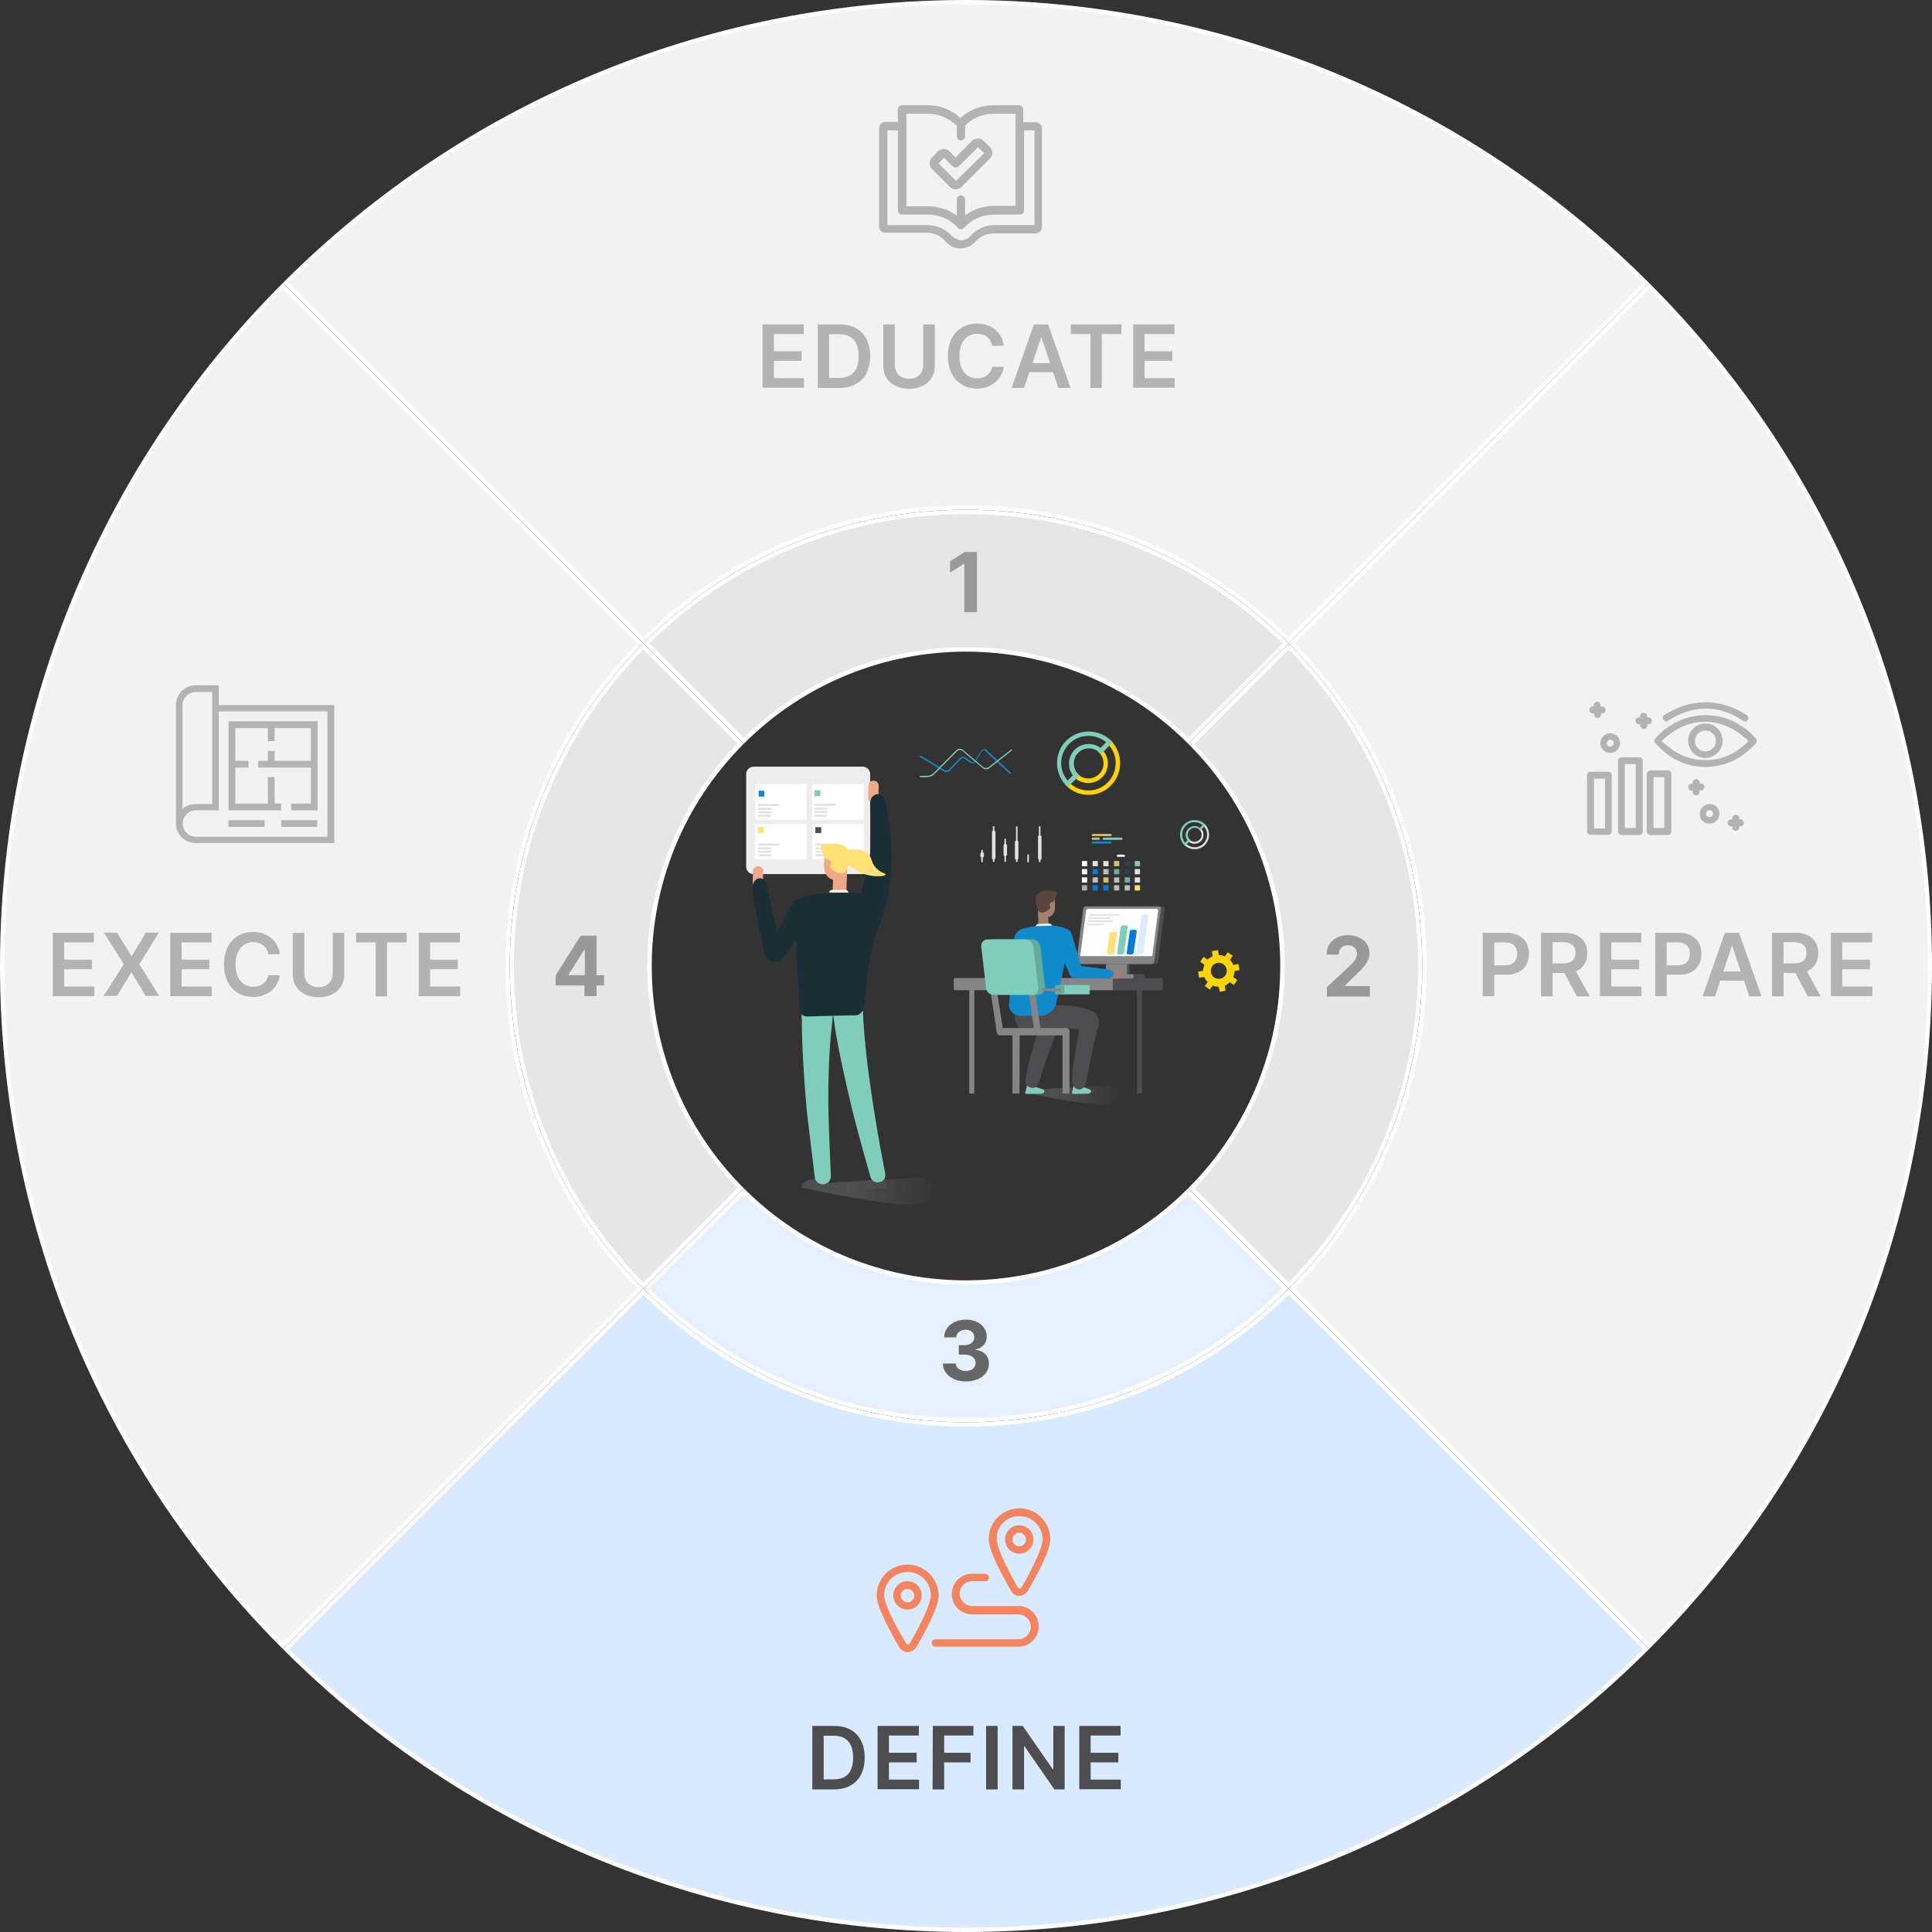 <?xml version="1.0" encoding="UTF-8"?>
<svg xmlns="http://www.w3.org/2000/svg" width="508" height="508" viewBox="0 0 508 508" fill="none">
  <rect x="0" y="0" width="508" height="508" fill="#333333" stroke="none"/>
  <path d="M338.84 168.358C316.109 145.856 286.031 133.458 254.001 133.458C221.971 133.458 191.893 145.856 169.162 168.358L75.196 74.392C99.305 50.398 127.374 31.8 158.6 19.115C189.023 6.831 221.11 0.574 254.001 0.574C286.892 0.574 318.979 6.831 349.344 19.115C380.628 31.8 408.697 50.398 432.748 74.392L338.84 168.358Z" fill="#F2F2F2"></path>
  <path d="M254.001 1.148C286.834 1.148 318.864 7.405 349.172 19.689C380.168 32.259 408.065 50.685 432.002 74.449L338.84 167.554C316.051 145.167 285.973 132.884 254.001 132.884C222.028 132.884 191.95 145.167 169.162 167.554L76 74.392C99.936 50.628 127.833 32.259 158.83 19.631C189.137 7.405 221.167 1.148 254.001 1.148ZM254.001 0C189.023 0 123.987 24.797 74.393 74.392L169.162 169.161C192.582 145.741 223.291 134.032 254.001 134.032C284.71 134.032 315.42 145.741 338.84 169.161L433.609 74.392C384.014 24.797 318.979 0 254.001 0Z" fill="white"></path>
  <path d="M74.392 432.805C50.398 408.696 31.8 380.627 19.115 349.401C6.831 318.978 0.574 286.891 0.574 254C0.574 221.109 6.831 189.022 19.115 158.657C31.8 127.373 50.398 99.304 74.392 75.253L168.358 169.219C145.856 191.949 133.458 222.028 133.458 254.057C133.458 286.087 145.856 316.165 168.358 338.896L74.392 432.805Z" fill="#F2F2F2"></path>
  <path d="M74.392 75.999L167.554 169.161C121.403 216.172 121.403 291.827 167.554 338.839L74.392 432.001C50.628 408.064 32.259 380.167 19.631 349.171C7.405 318.863 1.148 286.833 1.148 254C1.148 221.166 7.405 189.136 19.689 158.829C32.259 127.832 50.628 99.993 74.392 75.999ZM74.392 74.392C-24.797 173.581 -24.797 334.419 74.392 433.608L169.161 338.839C122.322 291.999 122.322 216 169.161 169.161L74.392 74.392Z" fill="white"></path>
  <path d="M254.001 507.426C221.11 507.426 189.023 501.169 158.658 488.886C127.374 476.2 99.305 457.602 75.254 433.608L169.22 339.643C191.95 362.144 222.029 374.542 254.058 374.542C286.088 374.542 316.166 362.144 338.897 339.643L432.863 433.608C408.754 457.602 380.685 476.2 349.459 488.886C318.979 501.169 286.892 507.426 254.001 507.426Z" fill="#D8EAFF"></path>
  <path d="M169.162 340.446C191.95 362.833 222.028 375.116 254.001 375.116C285.973 375.116 316.051 362.833 338.84 340.446L432.002 433.608C408.065 457.372 380.168 475.741 349.172 488.369C318.864 500.595 286.834 506.852 254.001 506.852C221.167 506.852 189.137 500.595 158.83 488.311C127.833 475.741 99.936 457.315 76 433.551L169.162 340.446ZM338.84 338.839C315.42 362.259 284.71 373.968 254.001 373.968C223.291 373.968 192.582 362.259 169.162 338.839L74.393 433.608C123.987 483.203 188.965 508 254.001 508C319.036 508 384.014 483.203 433.609 433.608L338.84 338.839Z" fill="white"></path>
  <path d="M339.643 338.839C362.144 316.108 374.542 286.03 374.542 254C374.542 221.97 362.144 191.892 339.643 169.161L433.608 75.195C457.602 99.304 476.2 127.373 488.886 158.599C501.227 188.964 507.426 221.052 507.426 253.942C507.426 286.833 501.169 318.921 488.886 349.286C476.2 380.569 457.602 408.638 433.608 432.69L339.643 338.839Z" fill="#F2F2F2"></path>
  <path d="M433.608 75.999C457.372 99.935 475.741 127.832 488.369 158.829C500.653 189.136 506.909 221.109 506.909 254C506.909 286.833 500.653 318.863 488.369 349.171C475.798 380.167 457.372 408.064 433.608 432.001L340.446 338.839C362.833 316.05 375.116 285.972 375.116 254C375.116 222.027 362.833 191.949 340.446 169.161L433.608 75.999ZM433.608 74.392L338.839 169.161C385.678 216 385.678 291.999 338.839 338.839L433.608 433.608C532.797 334.419 532.797 173.581 433.608 74.392Z" fill="white"></path>
  <path d="M169.161 338.035C146.889 315.534 134.605 285.686 134.605 254C134.605 222.315 146.889 192.466 169.161 169.965L194.704 195.508C179.264 211.236 170.768 231.958 170.768 254C170.768 276.042 179.264 296.764 194.762 312.434L169.161 338.035Z" fill="#E6E6E6"></path>
  <path d="M169.161 170.768L193.901 195.508C162.273 227.997 162.273 279.945 193.901 312.377L169.161 337.232C158.197 326.096 149.702 313.123 143.847 298.715C138.049 284.48 135.122 269.441 135.122 254C135.122 238.559 138.049 223.52 143.847 209.285C149.702 194.877 158.197 181.962 169.161 170.768ZM169.161 169.161C122.321 216 122.321 292 169.161 338.839L195.565 312.434C163.306 280.175 163.306 227.825 195.565 195.566L169.161 169.161Z" fill="white"></path>
  <path d="M254 373.395C222.315 373.395 192.466 361.111 169.965 338.839L195.508 313.296C211.236 328.737 231.958 337.232 254 337.232C276.042 337.232 296.764 328.737 312.434 313.238L337.978 338.782C315.534 361.111 285.686 373.395 254 373.395Z" fill="#E5F0FF"></path>
  <path d="M195.566 314.042C211.294 329.368 232.015 337.806 254 337.806C275.985 337.806 296.706 329.368 312.434 314.042L337.174 338.782C326.038 349.745 313.066 358.241 298.658 364.096C284.423 369.893 269.383 372.821 253.943 372.821C238.502 372.821 223.463 369.893 209.227 364.096C194.819 358.241 181.904 349.745 170.711 338.782L195.566 314.042ZM312.434 312.435C296.305 328.564 275.124 336.658 254 336.658C232.876 336.658 211.695 328.564 195.566 312.435L169.161 338.839C192.581 362.259 223.29 373.969 254 373.969C284.71 373.969 315.419 362.259 338.839 338.839L312.434 312.435Z" fill="white"></path>
  <path d="M312.435 194.763C296.764 179.265 276.042 170.769 254 170.769C231.958 170.769 211.236 179.265 195.566 194.763L170.022 169.219C192.466 146.89 222.315 134.606 254 134.606C285.686 134.606 315.534 146.89 338.036 169.162L312.435 194.763Z" fill="#E6E6E6"></path>
  <path d="M254 135.179C269.441 135.179 284.48 138.107 298.715 143.904C313.123 149.759 326.038 158.255 337.232 169.218L312.492 193.958C296.706 178.632 275.985 170.194 254 170.194C232.015 170.194 211.294 178.632 195.566 193.958L170.768 169.161C181.904 158.197 194.877 149.702 209.285 143.847C223.52 138.107 238.559 135.179 254 135.179ZM254 134.031C223.29 134.031 192.581 145.741 169.161 169.161L195.566 195.565C211.695 179.436 232.876 171.342 254 171.342C275.124 171.342 296.305 179.436 312.434 195.565L338.839 169.161C315.419 145.741 284.71 134.031 254 134.031Z" fill="white"></path>
  <path d="M313.238 312.434C345.153 280.059 345.153 227.882 313.238 195.565L338.782 170.021C361.111 192.465 373.395 222.314 373.395 253.999C373.395 285.685 361.111 315.533 338.839 338.035L313.238 312.434Z" fill="#E6E6E6"></path>
  <path d="M338.839 170.768C349.803 181.904 358.298 194.877 364.153 209.285C369.95 223.52 372.878 238.559 372.878 254C372.878 269.441 369.95 284.48 364.153 298.715C358.298 313.123 349.803 326.038 338.839 337.232L314.099 312.492C345.727 280.003 345.727 228.055 314.099 195.623L338.839 170.768ZM338.839 169.161L312.435 195.566C344.694 227.825 344.694 280.175 312.435 312.434L338.839 338.839C385.678 292 385.678 216 338.839 169.161Z" fill="white"></path>
  <path d="M256.87 160.952H253.541V148.266H253.426L249.81 150.562V147.578L253.713 145.109H256.87V160.952Z" fill="#999999"></path>
  <path d="M247.915 358.527H251.302C251.359 359.675 252.45 360.479 253.942 360.479C255.492 360.479 256.583 359.618 256.525 358.355C256.525 357.092 255.435 356.173 253.598 356.173H252.105V353.705H253.598C255.148 353.705 256.181 352.844 256.181 351.639C256.181 350.433 255.262 349.63 253.942 349.63C252.565 349.63 251.474 350.433 251.417 351.639H248.259C248.317 348.883 250.728 346.989 254 346.989C257.271 346.989 259.453 348.941 259.453 351.467C259.453 353.246 258.247 354.509 256.468 354.796V354.911C258.821 355.198 260.027 356.633 260.027 358.584C260.027 361.282 257.501 363.234 253.942 363.234C250.498 363.234 247.972 361.282 247.915 358.527Z" fill="#666666"></path>
  <path d="M348.941 259.51L354.566 254.287C356.001 252.909 356.805 252.048 356.805 250.785C356.805 249.408 355.772 248.547 354.394 248.547C352.959 248.547 351.983 249.465 351.983 251.015H348.826C348.826 247.915 351.122 245.906 354.451 245.906C357.838 245.906 360.077 247.858 360.077 250.613C360.077 252.393 359.216 253.885 355.944 256.87L353.648 259.166V259.281H360.192V262.036H348.884V259.51H348.941Z" fill="#999999"></path>
  <path d="M146.086 256.468L152.687 246.021H156.877V256.411H158.829V259.109H156.877V261.922H153.663V259.109H146.086V256.468ZM153.778 249.695H153.663L149.473 256.296V256.411H153.778V249.695Z" fill="#999999"></path>
  <path d="M13.833 245.273H24.682V247.799H16.875V252.334H24.165V254.859H16.875V259.394H24.797V261.92H13.89V245.273H13.833Z" fill="#B3B3B3"></path>
  <path d="M34.555 251.358H34.669L38.343 245.216H41.787L36.621 253.539L41.844 261.862H38.343L34.612 255.778H34.497L30.766 261.862H27.265L32.545 253.539L27.322 245.216H30.766L34.555 251.358Z" fill="#B3B3B3"></path>
  <path d="M44.773 245.273H55.621V247.799H47.757V252.334H55.047V254.859H47.757V259.394H55.679V261.92H44.773V245.273Z" fill="#B3B3B3"></path>
  <path d="M70.545 250.899C70.201 248.89 68.593 247.742 66.584 247.742C63.829 247.742 61.935 249.866 61.935 253.597C61.935 257.443 63.886 259.452 66.584 259.452C68.593 259.452 70.201 258.361 70.545 256.409H73.587C73.128 259.624 70.488 262.149 66.527 262.149C62.107 262.149 58.893 258.935 58.893 253.597C58.893 248.201 62.164 245.044 66.527 245.044C70.201 245.044 73.071 247.225 73.587 250.899H70.545Z" fill="#B3B3B3"></path>
  <path d="M90.52 245.273V256.18C90.52 259.796 87.822 262.207 83.747 262.207C79.671 262.207 76.974 259.739 76.974 256.18V245.273H80.016V255.95C80.016 258.074 81.451 259.566 83.747 259.566C86.043 259.566 87.478 258.074 87.478 255.95V245.273H90.52Z" fill="#B3B3B3"></path>
  <path d="M93.621 245.273H106.938V247.799H101.772V261.977H98.787V247.799H93.621V245.273Z" fill="#B3B3B3"></path>
  <path d="M110.095 245.273H120.944V247.799H113.08V252.334H120.37V254.859H113.08V259.394H121.001V261.92H110.095V245.273Z" fill="#B3B3B3"></path>
  <path d="M200.502 85.297H211.351V87.823H203.487V92.357H210.777V94.883H203.487V99.418H211.408V101.943H200.502V85.297Z" fill="#B3B3B3"></path>
  <path d="M215.024 102.001V85.297H220.822C225.816 85.297 228.801 88.454 228.801 93.62C228.801 98.844 225.758 102.001 220.707 102.001H215.024ZM220.535 99.36C224.036 99.36 225.758 97.466 225.758 93.62C225.758 89.774 223.979 87.88 220.592 87.88H218.009V99.36H220.535Z" fill="#B3B3B3"></path>
  <path d="M245.791 85.297V96.203C245.791 99.819 243.093 102.23 239.017 102.23C234.942 102.23 232.244 99.762 232.244 96.203V85.297H235.286V95.974C235.286 98.097 236.721 99.59 239.017 99.59C241.314 99.59 242.749 98.097 242.749 95.974V85.297H245.791Z" fill="#B3B3B3"></path>
  <path d="M260.888 90.922C260.543 88.913 258.936 87.765 256.927 87.765C254.172 87.765 252.278 89.889 252.278 93.62C252.278 97.466 254.229 99.475 256.927 99.475C258.936 99.475 260.543 98.384 260.888 96.433H263.93C263.471 99.647 260.83 102.173 256.87 102.173C252.45 102.173 249.235 98.959 249.235 93.62C249.235 88.224 252.507 85.067 256.87 85.067C260.601 85.067 263.413 87.249 263.93 90.922H260.888Z" fill="#B3B3B3"></path>
  <path d="M265.997 102.001L271.852 85.297H275.583L281.495 102.001H278.281L276.903 97.868H270.647L269.269 102.001H265.997ZM276.1 95.457L273.861 88.741H273.746L271.508 95.457H276.1Z" fill="#B3B3B3"></path>
  <path d="M281.552 85.297H294.869V87.823H289.703V102.001H286.718V87.823H281.552V85.297Z" fill="#B3B3B3"></path>
  <path d="M297.969 85.297H308.818V87.823H300.954V92.357H308.244V94.883H300.954V99.418H308.875V101.943H297.969V85.297Z" fill="#B3B3B3"></path>
  <path d="M213.589 470.516V453.812H219.386C224.38 453.812 227.365 456.97 227.365 462.136C227.365 467.359 224.323 470.516 219.272 470.516H213.589ZM219.099 467.876C222.601 467.876 224.323 465.982 224.323 462.136C224.323 458.29 222.543 456.396 219.157 456.396H216.574V467.876H219.099Z" fill="#4D4D4F"></path>
  <path d="M230.752 453.812H241.601V456.338H233.737V460.873H241.027V463.398H233.737V467.933H241.658V470.459H230.752V453.812Z" fill="#4D4D4F"></path>
  <path d="M245.274 453.812H255.951V456.338H248.259V460.873H255.205V463.398H248.259V470.516H245.217L245.274 453.812Z" fill="#4D4D4F"></path>
  <path d="M262.323 470.516H259.28V453.812H262.323V470.516Z" fill="#4D4D4F"></path>
  <path d="M279.944 470.516H277.247L269.383 459.151H269.268V470.516H266.226V453.812H268.923L276.787 465.178H276.96V453.812H279.944V470.516Z" fill="#4D4D4F"></path>
  <path d="M283.79 453.812H294.639V456.338H286.775V460.873H294.065V463.398H286.775V467.933H294.696V470.459H283.79V453.812Z" fill="#4D4D4F"></path>
  <path d="M389.868 245.274H396.125C399.971 245.274 402.037 247.628 402.037 250.785C402.037 253.999 399.971 256.295 396.125 256.295H392.91V261.921H389.868V245.274ZM395.666 253.827C397.904 253.827 398.938 252.564 398.938 250.785C398.938 249.005 397.962 247.8 395.666 247.8H392.91V253.827H395.666Z" fill="#B3B3B3"></path>
  <path d="M405.194 245.274H411.451C415.297 245.274 417.363 247.456 417.363 250.613C417.363 252.851 416.33 254.573 414.379 255.377L417.995 261.978H414.608L411.336 255.836H408.237V261.978H405.194V245.274ZM410.992 253.311C413.23 253.311 414.264 252.335 414.264 250.555C414.264 248.776 413.23 247.743 410.992 247.743H408.237V253.311H410.992Z" fill="#B3B3B3"></path>
  <path d="M420.692 245.274H431.541V247.8H423.677V252.335H430.967V254.86H423.677V259.395H431.599V261.921H420.692V245.274Z" fill="#B3B3B3"></path>
  <path d="M435.215 245.274H441.472C445.317 245.274 447.384 247.628 447.384 250.785C447.384 253.999 445.317 256.295 441.472 256.295H438.257V261.921H435.215V245.274ZM441.07 253.827C443.308 253.827 444.342 252.564 444.342 250.785C444.342 249.005 443.366 247.8 441.07 247.8H438.257V253.827H441.07Z" fill="#B3B3B3"></path>
  <path d="M447.671 261.978L453.526 245.274H457.257L463.169 261.978H459.955L458.577 257.845H452.32L450.943 261.978H447.671ZM457.716 255.434L455.477 248.718H455.363L453.124 255.434H457.716Z" fill="#B3B3B3"></path>
  <path d="M465.925 245.274H472.181C476.027 245.274 478.094 247.456 478.094 250.613C478.094 252.851 477.061 254.573 475.109 255.377L478.725 261.978H475.339L472.067 255.836H468.967V261.978H465.925V245.274ZM471.722 253.311C473.961 253.311 474.994 252.335 474.994 250.555C474.994 248.776 473.961 247.743 471.722 247.743H468.967V253.311H471.722Z" fill="#B3B3B3"></path>
  <path d="M481.423 245.274H492.272V247.8H484.408V252.335H491.698V254.86H484.408V259.395H492.329V261.921H481.423V245.274Z" fill="#B3B3B3"></path>
  <path d="M273.976 59.639V33.752C273.976 32.833 273.172 32.144 272.311 32.144H269.039V28.758C269.039 28.184 268.522 27.667 267.948 27.667H261.118C257.961 27.667 254.861 28.872 252.508 31.054C250.211 28.872 247.169 27.667 244.012 27.667H237.181C236.607 27.667 236.091 28.184 236.091 28.758V32.029H232.819C231.901 32.029 231.154 32.718 231.154 33.637V59.525C231.154 60.443 231.843 61.189 232.819 61.189H243.668C245.562 61.189 247.341 61.993 248.489 63.37L248.662 63.543C248.834 63.715 249.063 63.944 249.236 64.117C249.35 64.231 249.408 64.231 249.523 64.289C249.695 64.404 249.924 64.576 250.097 64.691L250.211 64.805C250.326 64.92 250.384 64.92 250.613 64.978C250.785 65.093 250.9 65.093 251.13 65.093C251.245 65.093 251.302 65.207 251.532 65.207C251.704 65.207 252.048 65.322 252.22 65.322H252.508C252.909 65.322 253.196 65.322 253.598 65.207C253.713 65.207 253.885 65.093 253.885 65.093C254.057 65.093 254.287 64.978 254.402 64.92L254.689 64.805H254.804C254.976 64.691 255.32 64.633 255.492 64.404L255.665 64.231C255.952 64.059 256.181 63.83 256.353 63.657L256.468 63.543C257.674 62.165 259.453 61.361 261.29 61.361H272.139C273.287 61.361 273.976 60.558 273.976 59.639ZM238.329 29.906H244.07C246.94 29.906 249.58 31.111 251.589 33.063V35.818C251.589 36.392 252.106 36.909 252.68 36.909C253.254 36.909 253.77 36.392 253.77 35.818V33.063C255.722 30.996 258.42 29.906 261.29 29.906H267.03V54.129H261.29C258.592 54.129 255.952 55.047 253.77 56.597V52.464C253.77 51.89 253.254 51.374 252.68 51.374C252.106 51.374 251.589 51.89 251.589 52.464V56.712C249.408 55.105 246.767 54.244 244.07 54.244H238.329V29.906ZM271.852 59.18H261.577C259.109 59.18 256.755 60.271 255.148 62.05L255.033 62.165C254.918 62.28 254.746 62.452 254.631 62.567L254.517 62.682C254.402 62.797 254.23 62.854 254.115 62.854H254L253.828 62.969C253.713 62.969 253.656 63.084 253.541 63.084H253.369C253.196 63.084 252.967 63.198 252.795 63.198H252.622C252.508 63.198 252.335 63.198 252.22 63.084C252.106 63.084 252.048 63.084 251.933 62.969C251.819 62.969 251.761 62.854 251.646 62.854L251.474 62.739H251.359C251.245 62.624 251.072 62.624 250.958 62.567L250.785 62.452C250.671 62.337 250.498 62.28 250.384 62.05H250.269C248.604 60.156 246.193 59.18 243.725 59.18H233.336V34.268H236.091V55.334C236.091 55.908 236.607 56.425 237.181 56.425H244.012C246.997 56.425 249.867 57.688 251.819 59.869C252.221 60.386 252.909 60.386 253.426 59.984L253.541 59.869C255.492 57.688 258.362 56.425 261.347 56.425H268.178C268.752 56.425 269.269 55.908 269.269 55.334V34.268H272.024V59.18H271.852Z" fill="#B3B3B3"></path>
  <path d="M245.046 44.428L249.81 49.193C250.614 49.996 251.876 49.996 252.795 49.193L260.314 41.673C261.118 40.87 261.118 39.607 260.314 38.688L258.592 37.024C257.789 36.22 256.526 36.22 255.607 37.024L251.245 41.386L249.638 39.779C248.834 38.975 247.571 38.975 246.653 39.779L244.988 41.444C244.242 42.247 244.242 43.625 245.046 44.428ZM248.203 41.444L250.499 43.739C250.901 44.141 251.589 44.141 252.106 43.739L257.157 38.688L258.764 40.295L251.36 47.528L246.825 42.993L248.203 41.444Z" fill="#B3B3B3"></path>
  <path d="M448.417 190.227C445.949 190.227 443.882 192.293 443.882 194.761C443.882 197.23 445.834 199.296 448.417 199.296C450.885 199.296 452.952 197.23 452.952 194.761C452.952 192.293 451 190.227 448.417 190.227ZM448.417 197.574C446.925 197.574 445.662 196.368 445.662 194.819C445.662 193.326 446.867 192.063 448.417 192.063C449.967 192.063 451.172 193.269 451.172 194.819C451.287 196.254 449.967 197.574 448.417 197.574Z" fill="#B3B3B3"></path>
  <path d="M461.735 194.187C461.161 193.613 460.529 192.981 459.955 192.407C459.266 191.833 458.577 191.317 457.774 190.8C454.904 188.906 451.747 188.045 448.475 188.045C445.203 188.045 442.046 188.963 439.176 190.8C438.372 191.317 437.683 191.776 436.995 192.407C436.421 192.924 435.789 193.498 435.215 194.187C434.928 194.589 434.928 195.105 435.215 195.392C435.789 195.966 436.421 196.598 436.995 197.172C437.569 197.746 438.372 198.262 439.061 198.779C439.061 198.779 439.176 198.779 439.176 198.894C442.046 200.788 445.203 201.649 448.475 201.649C451.747 201.649 454.789 200.731 457.774 198.894C457.774 198.894 457.889 198.894 457.889 198.779C458.577 198.262 459.266 197.803 459.955 197.172C460.529 196.655 461.161 196.081 461.735 195.392C461.964 195.105 461.964 194.474 461.735 194.187ZM458.807 195.794C458.233 196.311 457.544 196.77 456.855 197.286C456.855 197.286 456.741 197.286 456.741 197.401C454.158 199.066 451.402 199.87 448.417 199.87C445.547 199.87 442.677 199.066 440.094 197.401C440.094 197.401 439.98 197.401 439.98 197.286C439.291 196.885 438.717 196.368 438.028 195.794C437.626 195.507 437.224 195.22 436.937 194.818C437.339 194.416 437.626 194.129 438.028 193.842C438.602 193.326 439.291 192.867 439.98 192.35C442.563 190.685 445.433 189.767 448.303 189.767C451.173 189.767 454.043 190.685 456.626 192.35C457.315 192.752 457.889 193.268 458.577 193.842C458.979 194.129 459.381 194.416 459.668 194.818C459.496 195.163 459.209 195.45 458.807 195.794Z" fill="#B3B3B3"></path>
  <path d="M438.601 189.538C439.118 189.136 439.577 188.964 440.094 188.62C442.792 187.127 445.547 186.324 448.474 186.324C451.459 186.324 454.329 187.127 456.855 188.62C457.371 188.907 457.831 189.194 458.347 189.538C458.519 189.653 458.749 189.71 458.864 189.71C459.151 189.71 459.38 189.596 459.553 189.309C459.84 188.907 459.725 188.39 459.38 188.103C458.864 187.701 458.29 187.414 457.773 187.127C454.903 185.52 451.746 184.659 448.474 184.659C445.202 184.659 442.16 185.463 439.175 187.127C438.659 187.3 438.085 187.701 437.568 188.046C437.166 188.333 437.051 188.849 437.396 189.251C437.74 189.768 438.199 189.825 438.601 189.538Z" fill="#B3B3B3"></path>
  <path d="M418.224 219.502H422.874C423.39 219.502 423.792 219.1 423.792 218.584V203.832C423.792 203.315 423.39 202.913 422.874 202.913H418.224C417.707 202.913 417.306 203.315 417.306 203.832V218.584C417.363 219.1 417.765 219.502 418.224 219.502ZM419.143 204.75H422.013V217.837H419.143V204.75Z" fill="#B3B3B3"></path>
  <path d="M425.457 200.042V218.64C425.457 219.157 425.858 219.559 426.375 219.559H431.024C431.541 219.559 431.943 219.157 431.943 218.64V200.042C431.943 199.526 431.541 199.124 431.024 199.124H426.375C425.858 199.124 425.457 199.526 425.457 200.042ZM427.236 200.903H430.106V217.722H427.236V200.903Z" fill="#B3B3B3"></path>
  <path d="M432.976 203.487V218.641C432.976 219.157 433.378 219.559 433.895 219.559H438.544C439.061 219.559 439.462 219.157 439.462 218.641V203.487C439.462 202.97 439.061 202.568 438.544 202.568H433.895C433.378 202.683 432.976 203.085 432.976 203.487ZM434.756 204.348H437.626V217.722H434.756V204.348Z" fill="#B3B3B3"></path>
  <path d="M446.925 207.849H447.212C447.728 207.849 448.13 207.447 448.13 206.931C448.13 206.414 447.728 206.012 447.212 206.012H446.925V205.783C446.925 205.266 446.523 204.864 446.006 204.864C445.49 204.864 445.088 205.266 445.088 205.783V206.07H444.801C444.284 206.07 443.882 206.471 443.882 206.988C443.882 207.505 444.284 207.907 444.801 207.907H445.088V208.194C445.088 208.71 445.49 209.112 446.006 209.112C446.523 209.112 446.925 208.71 446.925 208.194V207.849Z" fill="#B3B3B3"></path>
  <path d="M457.602 215.426H457.315V215.139C457.315 214.622 456.913 214.221 456.396 214.221C455.88 214.221 455.478 214.622 455.478 215.139V215.426H455.191C454.674 215.426 454.272 215.828 454.272 216.345C454.272 216.861 454.674 217.263 455.191 217.263H455.478V217.55C455.478 218.067 455.88 218.468 456.396 218.468C456.913 218.468 457.315 218.067 457.315 217.55V217.263H457.602C458.118 217.263 458.52 216.861 458.52 216.345C458.52 215.828 458.118 215.426 457.602 215.426Z" fill="#B3B3B3"></path>
  <path d="M431.025 190.455H431.312V190.742C431.312 191.259 431.713 191.661 432.23 191.661C432.747 191.661 433.148 191.259 433.148 190.742V190.455H433.435C433.952 190.455 434.354 190.054 434.354 189.537C434.354 189.02 433.952 188.619 433.435 188.619H433.091V188.332C433.091 187.815 432.689 187.413 432.173 187.413C431.656 187.413 431.254 187.815 431.254 188.332V188.619H430.967C430.451 188.619 430.049 189.02 430.049 189.537C430.049 190.054 430.508 190.455 431.025 190.455Z" fill="#B3B3B3"></path>
  <path d="M418.855 187.586H419.142V187.873C419.142 188.39 419.544 188.792 420.061 188.792C420.577 188.792 420.979 188.39 420.979 187.873V187.586H421.266C421.783 187.586 422.185 187.184 422.185 186.668C422.185 186.151 421.783 185.749 421.266 185.749H420.864V185.462C420.864 184.946 420.463 184.544 419.946 184.544C419.429 184.544 419.028 184.946 419.028 185.462V185.749H418.855C418.339 185.749 417.937 186.151 417.937 186.668C417.937 187.184 418.339 187.586 418.855 187.586Z" fill="#B3B3B3"></path>
  <path d="M449.508 211.408C448.015 211.408 446.925 212.614 446.925 213.991C446.925 215.484 448.13 216.574 449.508 216.574C451 216.574 452.091 215.369 452.091 213.991C452.091 212.499 451 211.408 449.508 211.408ZM449.508 214.852C448.991 214.852 448.589 214.45 448.589 213.934C448.589 213.417 448.991 213.015 449.508 213.015C450.024 213.015 450.426 213.417 450.426 213.934C450.426 214.45 449.967 214.852 449.508 214.852Z" fill="#B3B3B3"></path>
  <path d="M420.807 195.393C420.807 196.885 422.013 197.976 423.39 197.976C424.768 197.976 425.973 196.77 425.973 195.393C425.973 193.9 424.768 192.81 423.39 192.81C422.013 192.81 420.807 193.9 420.807 195.393ZM423.39 194.474C423.907 194.474 424.309 194.876 424.309 195.393C424.309 195.909 423.907 196.311 423.39 196.311C422.874 196.311 422.472 195.909 422.472 195.393C422.587 194.876 422.988 194.474 423.39 194.474Z" fill="#B3B3B3"></path>
  <path d="M268.005 419.602C268.981 419.602 269.784 419.085 270.301 418.224C272.999 413.575 276.156 407.548 276.156 404.678C276.156 400.2 272.482 396.584 268.062 396.584C263.585 396.584 259.969 400.258 259.969 404.678C259.969 407.548 263.126 413.575 265.824 418.224C266.225 419.143 267.029 419.602 268.005 419.602ZM268.005 398.65C271.392 398.65 274.147 401.406 274.147 404.792C274.147 406.572 272.08 411.336 268.636 417.363C268.522 417.65 268.234 417.65 268.12 417.65C268.005 417.65 267.718 417.65 267.603 417.363C264.159 411.336 262.093 406.687 262.093 404.792C261.863 401.406 264.618 398.65 268.005 398.65Z" fill="#F5845E"></path>
  <path d="M271.737 404.793C271.737 402.726 270.072 401.062 268.005 401.062C265.939 401.062 264.274 402.726 264.274 404.793C264.274 406.859 265.939 408.524 268.005 408.524C270.072 408.524 271.737 406.859 271.737 404.793ZM266.226 404.793C266.226 403.817 267.03 403.013 268.005 403.013C268.981 403.013 269.785 403.817 269.785 404.793C269.785 405.768 268.981 406.572 268.005 406.572C267.03 406.572 266.226 405.768 266.226 404.793Z" fill="#F5845E"></path>
  <path d="M238.616 415.756C236.549 415.756 234.885 417.42 234.885 419.487C234.885 421.553 236.549 423.218 238.616 423.218C240.682 423.218 242.347 421.553 242.347 419.487C242.404 417.42 240.682 415.756 238.616 415.756ZM238.616 421.324C237.64 421.324 236.836 420.52 236.836 419.544C236.836 418.569 237.64 417.765 238.616 417.765C239.592 417.765 240.395 418.569 240.395 419.544C240.395 420.52 239.592 421.324 238.616 421.324Z" fill="#F5845E"></path>
  <path d="M238.616 411.394C234.139 411.394 230.522 415.067 230.522 419.487C230.522 422.357 233.68 428.384 236.377 433.034C236.894 433.837 237.755 434.411 238.673 434.411C239.592 434.411 240.453 433.895 240.969 433.034C243.667 428.384 246.824 422.357 246.824 419.487C246.71 415.067 243.151 411.394 238.616 411.394ZM239.247 432.058C239.133 432.345 238.846 432.345 238.731 432.345C238.616 432.345 238.329 432.345 238.214 432.058C234.655 426.031 232.474 421.381 232.474 419.487C232.474 416.1 235.229 413.345 238.616 413.345C242.003 413.345 244.758 416.1 244.758 419.487C244.758 421.381 242.691 426.031 239.247 432.058Z" fill="#F5845E"></path>
  <path d="M267.89 422.299H255.607C253.827 422.299 252.335 420.807 252.335 419.027C252.335 417.248 253.827 415.755 255.607 415.755H259.051C259.625 415.755 260.026 415.354 260.026 414.78C260.026 414.205 259.51 413.804 259.051 413.804H255.607C252.622 413.804 250.268 416.157 250.268 419.142C250.268 422.127 252.622 424.48 255.607 424.48H267.776C269.555 424.48 271.047 425.973 271.047 427.752C271.047 429.532 269.555 431.024 267.776 431.024H245.963C245.389 431.024 244.987 431.426 244.987 432C244.987 432.574 245.389 432.976 245.963 432.976H267.776C270.76 432.976 273.114 430.622 273.114 427.637C273.114 424.653 270.76 422.299 267.89 422.299Z" fill="#F5845E"></path>
  <path d="M51.488 221.683H87.88V185.405H57.515V180.182H51.488C48.618 180.182 46.265 182.535 46.265 185.405V216.574C46.207 219.329 48.618 221.683 51.488 221.683ZM47.987 185.405C47.987 183.511 49.594 181.961 51.431 181.961H55.793V211.408H51.431C50.168 211.408 48.848 211.924 47.987 212.671V185.405ZM51.488 213.072H57.515V187.07H86.101V220.018H51.488C49.594 220.018 48.044 218.411 48.044 216.574C47.987 214.68 49.594 213.072 51.488 213.072Z" fill="#B3B3B3"></path>
  <path d="M73.932 211.294H72.21V204.348H70.431V211.294H61.878V201.822H65.322V200.043H61.878V191.433H70.431V194.877H72.21V191.433H81.739V200.043H72.21V197.46H70.431V200.043H67.905V201.822H81.739V211.294H76.573V213.073H83.518V189.653H60.099V213.073H73.932V211.294Z" fill="#B3B3B3"></path>
  <path d="M83.404 215.656H73.933V217.436H83.404V215.656Z" fill="#B3B3B3"></path>
  <path d="M69.57 215.656H60.099V217.436H69.57V215.656Z" fill="#B3B3B3"></path>
  <path d="M256.182 287.522V260.257H254.861V287.522H256.182Z" fill="#858585"></path>
  <path d="M300.266 287.522V260.257H298.945V287.522H300.266Z" fill="#4D4D4F"></path>
  <path d="M292.689 260.028V257.503C292.689 257.33 292.861 257.158 293.033 257.158H251.131C250.958 257.158 250.786 257.33 250.786 257.503V260.028C250.786 260.2 250.958 260.373 251.131 260.373H293.033C292.804 260.373 292.689 260.258 292.689 260.028Z" fill="#858585"></path>
  <path d="M305.374 257.215H293.033C292.861 257.215 292.688 257.387 292.688 257.559V260.085C292.688 260.257 292.861 260.429 293.033 260.429H305.374C305.546 260.429 305.718 260.257 305.718 260.085V257.559C305.718 257.387 305.546 257.215 305.374 257.215Z" fill="#4D4D4F"></path>
  <path d="M290.908 257.329H300.494C300.724 257.329 300.954 257.157 300.954 256.87V256.583C300.954 256.354 300.781 256.124 300.494 256.124H290.908C290.679 256.124 290.449 256.296 290.449 256.583V256.87C290.449 257.1 290.679 257.329 290.908 257.329Z" fill="#4D4D4F"></path>
  <path d="M296.994 252.622H296.362V256.124H296.994V252.622Z" fill="#4D4D4F"></path>
  <path d="M297.683 256.181H296.362V252.622H290.795V256.124H287.982C287.752 256.124 287.58 256.296 287.58 256.525V256.87C287.58 257.099 287.752 257.272 287.982 257.272H297.683C297.912 257.272 298.084 257.099 298.084 256.87V256.525C298.084 256.353 297.855 256.181 297.683 256.181Z" fill="#858585"></path>
  <path d="M284.71 253.483H303.824C304.169 253.483 304.456 253.196 304.513 252.852L306.293 238.961C306.35 238.616 306.12 238.329 305.719 238.329H286.604C286.26 238.329 285.973 238.616 285.915 238.961L284.136 252.852C284.136 253.196 284.365 253.483 284.71 253.483Z" fill="#4D4D4F"></path>
  <path d="M283.676 253.483H302.791C303.135 253.483 303.422 253.196 303.48 252.852L305.259 238.961C305.317 238.616 305.087 238.329 304.685 238.329H285.513C285.169 238.329 284.882 238.616 284.824 238.961L283.045 252.852C283.102 253.196 283.332 253.483 283.676 253.483Z" fill="#858585"></path>
  <path d="M302.964 251.417L304.514 239.535C304.571 239.191 304.342 238.961 303.997 238.961H286.203C285.858 238.961 285.571 239.191 285.571 239.535L284.021 251.417H302.964Z" fill="white"></path>
  <path d="M290.278 242.865H285.916L285.858 243.267H290.221L290.278 242.865Z" fill="#E1E1E1"></path>
  <path d="M292.689 242.003H286.088L286.03 242.462H292.631L292.689 242.003Z" fill="#E1E1E1"></path>
  <path d="M291.885 241.2H286.26L286.202 241.602H291.828L291.885 241.2Z" fill="#E1E1E1"></path>
  <path d="M294.41 240.396H286.374V240.798H294.41V240.396Z" fill="#E1E1E1"></path>
  <path d="M295.042 250.958H294.124C293.894 250.958 293.664 250.728 293.722 250.498L294.698 243.782C294.698 243.553 294.985 243.323 295.214 243.323H296.133C296.362 243.323 296.592 243.553 296.534 243.782L295.559 250.498C295.501 250.728 295.272 250.958 295.042 250.958Z" fill="#7FCDBB"></path>
  <path d="M297.567 250.958H296.649C296.419 250.958 296.19 250.728 296.247 250.499L297.051 244.931C297.051 244.701 297.338 244.472 297.567 244.472H298.486C298.715 244.472 298.945 244.701 298.888 244.931L298.084 250.499C298.027 250.728 297.854 250.958 297.567 250.958Z" fill="#007BDE"></path>
  <path d="M300.094 250.959H299.175C298.946 250.959 298.716 250.729 298.774 250.499L300.151 240.913C300.151 240.684 300.438 240.454 300.668 240.454H301.586C301.816 240.454 302.045 240.684 301.988 240.913L300.61 250.499C300.61 250.729 300.323 250.959 300.094 250.959Z" fill="#DDEBFF"></path>
  <path d="M292.574 250.958H291.369C291.196 250.958 291.024 250.786 291.082 250.614L291.828 245.448C291.828 245.276 292 245.104 292.23 245.104H293.435C293.607 245.104 293.779 245.276 293.722 245.448L292.976 250.614C292.918 250.786 292.746 250.958 292.574 250.958Z" fill="#FFE176"></path>
  <path opacity="0.2" d="M269.384 286.891C269.384 286.49 290.909 285.399 290.909 285.399C293.55 285.284 295.214 289.187 291.368 290.221C287.523 291.254 269.384 287.236 269.384 287.236C269.384 287.236 269.384 287.351 269.384 286.891Z" fill="url(#paint0_linear)"></path>
  <path d="M270.073 285.284C271.336 285.399 274.091 286.375 274.091 286.375C275.009 286.662 274.665 287.58 273.689 287.58L269.843 287.638C269.671 287.638 269.499 287.523 269.556 287.408L270.073 285.284Z" fill="#7FCDBB"></path>
  <path d="M278.797 268.351L273.803 267.146C273.803 267.146 273.803 267.145 273.803 267.203C273.631 269.786 270.704 277.076 269.671 283.62C269.613 284.194 269.613 284.653 269.728 285.055C270.072 285.629 270.646 285.858 271.22 286.03C272.024 286.203 272.77 285.743 273.057 284.94C273.287 284.251 273.574 283.447 273.689 282.988C276.214 274.895 278.108 271.106 278.797 268.351Z" fill="#4D4D4F"></path>
  <path d="M282.356 285.284C283.619 285.399 286.374 286.375 286.374 286.375C287.293 286.662 286.948 287.58 285.972 287.58L282.126 287.638C281.954 287.638 281.782 287.523 281.839 287.408L282.356 285.284C282.356 285.342 282.356 285.342 282.356 285.284Z" fill="#7FCDBB"></path>
  <path d="M288.842 269.555C289.244 268.006 288.44 266.398 286.948 265.767C282.585 263.873 275.64 264.102 270.876 264.734C270.876 264.791 267.661 265.25 266.628 264.963L266.858 267.604C267.03 269.9 269.096 271.564 271.392 271.277C275.066 270.818 279.83 270.129 283.791 270.646C283.159 274.148 282.069 279.256 281.897 283.848C281.839 286.317 284.193 287.522 285.283 285.341C285.685 284.595 285.685 284.021 285.972 282.7C286.948 277.075 288.153 272.138 288.842 269.555Z" fill="#4D4D4F"></path>
  <path d="M273.804 234.541C273.287 235.058 273 235.746 273 236.607L273.057 238.674C273.057 240.109 274.091 241.2 275.296 241.2C276.501 241.2 277.42 239.994 277.42 238.559L277.362 236.55L273.804 234.541Z" fill="#A2816C"></path>
  <path d="M275.296 244.012L273.516 244.069C273.287 244.069 273.057 243.897 273.057 243.61L272.885 238.674C272.885 238.444 273.057 238.157 273.287 238.157L275.066 238.1C275.296 238.1 275.525 238.272 275.525 238.559L275.697 243.495C275.755 243.782 275.525 244.012 275.296 244.012Z" fill="#A2816C"></path>
  <path d="M276.904 236.895V237.641C276.502 238.731 275.067 239.879 274.148 239.937C272.943 240.052 272.713 239.305 272.312 236.895H276.904Z" fill="#5B453B"></path>
  <path d="M276.617 237.182C276.961 237.182 277.306 237.469 277.363 237.928C277.363 238.387 277.133 238.731 276.732 238.789C276.387 238.789 276.043 238.502 275.985 238.043C275.985 237.583 276.215 237.239 276.617 237.182Z" fill="#A2816C"></path>
  <path d="M276.904 237.125C276.904 237.125 277.88 236.034 277.88 234.484C277.88 234.484 273.747 233.221 272.484 235.517C272.484 235.517 272.14 236.436 272.312 236.895L276.904 237.125Z" fill="#5B453B"></path>
  <path d="M268.81 244.241C267.604 244.586 266.743 245.619 266.629 246.882L265.308 264.045C265.194 265.709 266.571 267.087 268.351 267.087H273.402C275.468 267.087 277.305 265.709 277.707 263.815L281.553 245.906C281.668 245.275 281.381 244.643 280.807 244.414C276.846 242.462 271.623 243.438 268.81 244.241Z" fill="#118ACB"></path>
  <path d="M272.312 243.554C272.369 243.209 272.656 242.922 273 242.922L275.87 242.808C276.215 242.808 276.502 243.037 276.617 243.382L272.312 243.554Z" fill="#EDEDED"></path>
  <path d="M294.066 257.33H291.827C291.311 257.33 290.852 256.87 290.852 256.354C290.852 255.837 291.311 255.378 291.827 255.378H294.066C294.583 255.378 295.042 255.837 295.042 256.354C295.042 256.87 294.583 257.33 294.066 257.33Z" fill="#A2816C"></path>
  <path d="M291.196 254.862C288.9 254.633 286.661 254.288 284.308 254.001C283.447 251.131 282.586 248.261 281.725 245.391C281.093 243.325 276.903 244.989 277.592 247.056C278.797 250.385 279.888 252.968 281.208 256.183C281.495 256.814 282.184 257.331 282.93 257.273C285.628 257.216 288.498 257.331 291.196 257.273C293.377 257.216 293.377 255.092 291.196 254.862Z" fill="#118ACB"></path>
  <path d="M281.209 271.221H279.372V287.523H281.209V271.221Z" fill="#858585"></path>
  <path d="M268.121 271.221H266.227V287.523H268.063L268.121 271.221Z" fill="#858585"></path>
  <path d="M280.233 272.254H263.07C262.496 272.254 262.094 271.795 262.094 271.279C262.094 270.762 262.553 270.303 263.07 270.303H280.29C280.864 270.303 281.266 270.762 281.266 271.279C281.208 271.795 280.807 272.254 280.233 272.254Z" fill="#858585"></path>
  <path d="M263.701 270.646L262.094 271.507L260.544 261.29H262.266L263.701 270.646Z" fill="#858585"></path>
  <path d="M273.632 270.761H271.91L270.532 261.348H272.254L273.632 270.761Z" fill="#858585"></path>
  <path d="M261.29 261.577H272.943C274.033 261.577 274.894 260.601 274.78 259.511L273.574 249.006C273.459 247.915 272.483 246.997 271.508 246.997H261.462C260.429 246.997 259.74 247.915 259.855 249.006L261.29 261.577Z" fill="#65AB9B"></path>
  <path d="M261.29 261.577H271.622C272.483 261.577 273.115 260.831 273 259.97L271.737 249.006C271.622 247.915 270.647 246.997 269.671 246.997H259.626C258.592 246.997 257.904 247.915 258.018 249.006L259.281 259.798C259.396 260.831 260.257 261.577 261.29 261.577Z" fill="#7FCDBB"></path>
  <path d="M278.453 261.463H286.144C286.374 261.463 286.546 261.291 286.546 261.062V259.397C286.546 259.167 286.374 258.995 286.144 258.995H278.453C278.223 258.995 278.051 259.167 278.051 259.397V261.062C278.051 261.291 278.223 261.463 278.453 261.463Z" fill="#7FCDBB"></path>
  <path d="M279.544 259.052H277.707C277.534 259.052 277.362 259.224 277.362 259.396V261.118C277.362 261.29 277.534 261.463 277.707 261.463H279.486C279.658 261.463 279.831 261.29 279.831 261.118V259.396C279.831 259.167 279.716 259.052 279.544 259.052Z" fill="#65AB9B"></path>
  <path d="M278.683 260.601H274.206C274.034 260.601 273.861 260.429 273.861 260.257C273.861 260.084 274.034 259.912 274.206 259.912H278.683C278.855 259.912 279.027 260.084 279.027 260.257C279.027 260.429 278.855 260.601 278.683 260.601Z" fill="#858585"></path>
  <path d="M265.48 203.431L259.109 197.461C258.994 197.346 258.764 197.289 258.592 197.289C258.42 197.289 258.248 197.404 258.133 197.576L256.468 200.216C256.353 200.446 256.066 200.618 255.837 200.676C255.607 200.733 255.263 200.676 255.09 200.503L253.655 199.47C253.311 199.241 252.852 199.298 252.622 199.585L249.867 202.512C249.408 203.029 248.604 203.144 248.03 202.742L241.773 198.954L242.003 198.609L248.26 202.455C248.662 202.685 249.236 202.627 249.58 202.283L252.335 199.355C252.737 198.896 253.483 198.839 253.942 199.241L255.378 200.274C255.492 200.389 255.665 200.389 255.837 200.389C256.009 200.389 256.124 200.274 256.239 200.159L257.903 197.519C258.075 197.232 258.362 197.059 258.649 197.002C258.936 196.945 259.281 197.059 259.51 197.289L265.882 203.259L265.48 203.431Z" fill="#118ACB"></path>
  <path d="M285.858 226.391H284.48V227.768H285.858V226.391Z" fill="white"></path>
  <path d="M288.671 226.391H287.293V227.768H288.671V226.391Z" fill="#E1E1E1"></path>
  <path d="M291.483 226.391H290.105V227.768H291.483V226.391Z" fill="#E1E1E1"></path>
  <path opacity="0.8" d="M294.296 226.391H292.918V227.768H294.296V226.391Z" fill="#FFE176"></path>
  <path opacity="0.2" d="M297.108 226.391H295.73V227.768H297.108V226.391Z" fill="#007BDE"></path>
  <path d="M299.749 226.391H298.371V227.768H299.749V226.391Z" fill="#7FCDBB"></path>
  <path d="M285.858 228.515H284.48V229.892H285.858V228.515Z" fill="white"></path>
  <path d="M288.671 228.515H287.293V229.892H288.671V228.515Z" fill="#007BDE"></path>
  <path opacity="0.8" d="M291.483 228.515H290.105V229.892H291.483V228.515Z" fill="#E1E1E1"></path>
  <path opacity="0.8" d="M294.296 228.515H292.918V229.892H294.296V228.515Z" fill="#7FCDBB"></path>
  <path opacity="0.2" d="M297.108 228.515H295.73V229.892H297.108V228.515Z" fill="#007BDE"></path>
  <path d="M299.749 228.515H298.371V229.892H299.749V228.515Z" fill="#E1E1E1"></path>
  <path d="M285.858 230.694H284.48V232.072H285.858V230.694Z" fill="white"></path>
  <path opacity="0.8" d="M288.671 230.694H287.293V232.072H288.671V230.694Z" fill="#E1E1E1"></path>
  <path opacity="0.8" d="M291.483 230.694H290.105V232.072H291.483V230.694Z" fill="#FFE176"></path>
  <path opacity="0.8" d="M294.296 230.694H292.918V232.072H294.296V230.694Z" fill="#E1E1E1"></path>
  <path opacity="0.8" d="M297.108 230.694H295.73V232.072H297.108V230.694Z" fill="#7FCDBB"></path>
  <path d="M299.749 230.694H298.371V232.072H299.749V230.694Z" fill="#E1E1E1"></path>
  <path opacity="0.6" d="M285.858 232.762H284.48V234.139H285.858V232.762Z" fill="white"></path>
  <path d="M288.671 232.762H287.293V234.139H288.671V232.762Z" fill="#007BDE"></path>
  <path d="M291.483 232.762H290.105V234.139H291.483V232.762Z" fill="#007BDE"></path>
  <path opacity="0.8" d="M294.296 232.762H292.918V234.139H294.296V232.762Z" fill="#E1E1E1"></path>
  <path opacity="0.8" d="M297.108 232.762H295.73V234.139H297.108V232.762Z" fill="#E1E1E1"></path>
  <path d="M299.749 232.762H298.371V234.139H299.749V232.762Z" fill="#FFE176"></path>
  <path opacity="0.8" d="M292 219.846H287.35C287.178 219.846 287.063 219.732 287.063 219.559C287.063 219.445 287.178 219.272 287.35 219.272H292C292.172 219.272 292.287 219.387 292.287 219.559C292.344 219.732 292.172 219.846 292 219.846Z" fill="#FFE176"></path>
  <path d="M295.501 225.3H293.951C293.779 225.3 293.664 225.185 293.664 225.013C293.664 224.898 293.779 224.726 293.951 224.726H295.501C295.673 224.726 295.788 224.84 295.788 225.013C295.845 225.185 295.673 225.3 295.501 225.3Z" fill="white"></path>
  <path d="M290.22 220.822H294.87C295.042 220.822 295.157 220.707 295.157 220.535C295.157 220.42 295.042 220.248 294.87 220.248H290.22C290.048 220.248 289.933 220.363 289.933 220.535C289.876 220.707 290.048 220.822 290.22 220.822Z" fill="#7FCDBB"></path>
  <path d="M287.35 221.799H292C292.172 221.799 292.287 221.684 292.287 221.512C292.287 221.397 292.172 221.225 292 221.225H287.35C287.178 221.225 287.063 221.339 287.063 221.512C287.063 221.684 287.178 221.799 287.35 221.799Z" fill="#118ACB"></path>
  <path opacity="0.8" d="M287.35 220.822H288.9C289.073 220.822 289.187 220.707 289.187 220.535C289.187 220.42 289.073 220.248 288.9 220.248H287.35C287.178 220.248 287.063 220.363 287.063 220.535C287.063 220.707 287.178 220.822 287.35 220.822Z" fill="#FFE176"></path>
  <path d="M314.1 223.29C313.124 223.29 312.148 222.888 311.402 222.142L311.229 221.97L311.402 221.798L312.607 220.592L312.779 220.765C313.124 221.109 313.583 221.339 314.1 221.339C315.133 221.339 315.936 220.535 315.936 219.502C315.936 218.985 315.764 218.526 315.362 218.181L315.19 218.009L316.625 216.574L316.797 216.746C318.29 218.239 318.29 220.65 316.797 222.2C316.051 222.946 315.075 223.29 314.1 223.29ZM311.976 221.97C312.607 222.487 313.296 222.774 314.1 222.774C314.961 222.774 315.822 222.429 316.453 221.798C317.658 220.592 317.716 218.641 316.625 217.32L315.936 218.009C316.281 218.411 316.453 218.928 316.453 219.502C316.453 220.822 315.362 221.855 314.1 221.855C313.526 221.855 313.009 221.683 312.607 221.339L311.976 221.97Z" fill="#E1E1E1"></path>
  <path d="M311.574 222.372L311.402 222.199C309.909 220.707 309.909 218.296 311.402 216.746C312.894 215.254 315.362 215.254 316.855 216.746L317.027 216.918L315.592 218.353L315.42 218.181C315.075 217.837 314.616 217.665 314.157 217.665C313.124 217.665 312.32 218.468 312.32 219.502C312.32 219.961 312.492 220.42 312.837 220.764L313.009 220.937L311.574 222.372ZM314.099 216.172C313.238 216.172 312.435 216.459 311.803 217.148C310.541 218.411 310.541 220.305 311.631 221.625L312.263 220.994C311.976 220.592 311.746 220.076 311.746 219.559C311.746 218.239 312.837 217.205 314.099 217.205C314.616 217.205 315.133 217.378 315.534 217.722L316.223 217.033C315.649 216.402 314.846 216.172 314.099 216.172Z" fill="#7FCDBB"></path>
  <path d="M270.532 224.669H270.13V226.735H270.532V224.669Z" fill="#E1E1E1"></path>
  <path d="M261.462 218.469V217.264H261.061V218.469C260.946 218.469 260.831 218.641 260.831 218.756V225.644C260.831 225.816 260.946 225.931 261.061 225.931V226.62H261.462V225.931C261.635 225.931 261.749 225.816 261.749 225.644V218.756C261.749 218.641 261.635 218.469 261.462 218.469Z" fill="#E1E1E1"></path>
  <path d="M273.574 219.675V217.264H273.172V219.675C273.057 219.675 272.942 219.847 272.942 219.962V225.702C272.942 225.874 273.057 225.989 273.172 225.989V226.677H273.574V226.046C273.746 226.046 273.861 225.931 273.861 225.759V220.019C273.861 219.847 273.746 219.732 273.574 219.675Z" fill="#E1E1E1"></path>
  <path d="M267.547 221.052V217.321H267.145V221.052C266.973 221.052 266.858 221.167 266.858 221.339V225.702C266.858 225.874 266.973 225.989 267.145 225.989V226.678H267.547V225.989C267.662 225.989 267.777 225.817 267.777 225.702V221.397C267.777 221.225 267.662 221.052 267.547 221.052Z" fill="#E1E1E1"></path>
  <path d="M258.42 224.153V223.464H258.019V224.153C257.904 224.153 257.789 224.325 257.789 224.44V225.129C257.789 225.301 257.904 225.416 258.019 225.416V226.678H258.42V225.416C258.593 225.416 258.707 225.301 258.707 225.129V224.44C258.707 224.267 258.593 224.153 258.42 224.153Z" fill="#E1E1E1"></path>
  <path d="M264.504 221.913V220.535H264.103V221.913C263.988 221.913 263.873 222.085 263.873 222.2V224.783C263.873 224.955 263.988 225.07 264.103 225.07V226.62H264.504V225.012C264.677 225.012 264.791 224.898 264.791 224.725V222.2C264.791 222.085 264.619 221.913 264.504 221.913Z" fill="#E1E1E1"></path>
  <path d="M243.668 204.348H242.003C241.888 204.348 241.831 204.29 241.831 204.176C241.831 204.061 241.888 204.003 242.003 204.003H243.668C244.357 204.003 245.046 203.716 245.505 203.257L251.417 197.288C251.934 196.771 252.737 196.771 253.254 197.23L258.477 201.65C258.937 202.052 259.568 201.994 260.027 201.65L265.825 197.115C265.882 197.058 265.997 197.058 266.054 197.115C266.112 197.173 266.112 197.288 266.054 197.345L260.257 201.88C259.683 202.396 258.879 202.396 258.305 201.88L253.082 197.46C252.68 197.115 252.048 197.115 251.647 197.517L245.734 203.487C245.218 204.061 244.472 204.348 243.668 204.348Z" fill="#7FCDBB"></path>
  <path d="M316.625 256.871C316.854 257.388 317.141 257.847 317.543 258.191L316.797 259.282L318.117 260.2L318.863 259.11C319.38 259.339 319.897 259.454 320.471 259.454L320.7 260.774L322.25 260.487L322.021 259.167C322.537 258.937 322.996 258.65 323.341 258.249L324.431 258.995L325.35 257.675L324.259 256.928C324.431 256.412 324.604 255.895 324.604 255.321L325.924 255.091L325.637 253.484L324.317 253.714C324.087 253.197 323.8 252.738 323.398 252.394L324.144 251.303L322.824 250.385L322.078 251.475C321.561 251.246 321.045 251.131 320.471 251.131L320.241 249.811L318.634 250.098L318.863 251.418C318.347 251.647 317.888 251.934 317.543 252.336L316.453 251.59L315.592 252.91L316.682 253.656C316.51 254.173 316.338 254.69 316.338 255.264L315.018 255.493L315.305 257.101L316.625 256.871ZM318.404 255.665C318.175 254.517 318.921 253.427 320.069 253.197C321.217 252.968 322.308 253.714 322.537 254.862C322.767 256.01 322.021 257.101 320.873 257.33C319.667 257.56 318.576 256.813 318.404 255.665Z" fill="#FFD400"></path>
  <path d="M286.202 208.998C284.078 208.998 281.954 208.194 280.29 206.529L279.888 206.128L280.29 205.726L282.93 203.085L283.332 203.487C284.078 204.291 285.111 204.693 286.202 204.693C288.383 204.693 290.163 202.913 290.163 200.732C290.163 199.641 289.761 198.608 288.957 197.862L288.555 197.46L291.712 194.36L292.114 194.762C295.329 197.977 295.329 203.315 292.114 206.529C290.507 208.194 288.383 208.998 286.202 208.998ZM281.552 206.128C282.873 207.276 284.48 207.85 286.202 207.85C288.096 207.85 289.933 207.103 291.253 205.726C293.894 203.085 294.066 198.838 291.655 196.025L290.163 197.517C290.909 198.436 291.311 199.584 291.311 200.732C291.311 203.602 289.014 205.898 286.144 205.898C284.939 205.898 283.791 205.496 282.873 204.75L281.552 206.128Z" fill="#FFD400"></path>
  <path d="M280.749 206.931L280.347 206.53C277.133 203.315 277.133 197.977 280.347 194.762C283.619 191.548 288.9 191.548 292.172 194.762L292.574 195.164L289.474 198.264L289.072 197.862C288.326 197.173 287.35 196.771 286.317 196.771C284.136 196.771 282.356 198.551 282.356 200.732C282.356 201.765 282.758 202.741 283.447 203.487L283.849 203.889L280.749 206.931ZM286.202 193.5C284.365 193.5 282.529 194.188 281.151 195.566C278.453 198.264 278.338 202.454 280.749 205.267L282.127 203.889C281.438 203.028 281.094 201.88 281.094 200.79C281.094 197.919 283.39 195.623 286.26 195.623C287.408 195.623 288.498 195.968 289.417 196.714L290.909 195.222C289.589 194.074 287.924 193.5 286.202 193.5Z" fill="#7FCDBB"></path>
  <path opacity="0.2" d="M210.892 311.747C210.949 311.173 241.429 309.681 241.429 309.681C245.16 309.508 247.514 315.076 242.061 316.511C236.55 318.004 210.892 312.264 210.892 312.264C210.892 312.264 210.834 312.321 210.892 311.747Z" fill="url(#paint1_linear)"></path>
  <path d="M226.849 229.835H198.149C197.058 229.835 196.197 228.974 196.197 227.883V203.545C196.197 202.455 197.058 201.594 198.149 201.594H226.849C227.94 201.594 228.801 202.455 228.801 203.545V227.883C228.859 228.974 227.997 229.835 226.849 229.835Z" fill="#EDEDED"></path>
  <path d="M212.097 206.186H198.551V215.542H212.097V206.186Z" fill="white"></path>
  <path d="M227.08 206.186H213.533V215.542H227.08V206.186Z" fill="white"></path>
  <path d="M212.04 216.634H198.493V225.99H212.04V216.634Z" fill="white"></path>
  <path d="M227.137 216.634H213.59V225.99H227.137V216.634Z" fill="white"></path>
  <path d="M200.961 207.907H199.469V209.457H200.961V207.907Z" fill="#118ACB"></path>
  <path d="M200.79 217.437H199.298V218.986H200.848L200.79 217.437Z" fill="#FFE176"></path>
  <path d="M215.714 207.792H214.164V209.342H215.714V207.792Z" fill="#7FCDBB"></path>
  <path d="M215.943 217.493H214.394V219.043H215.943V217.493Z" fill="#4D4D4F"></path>
  <path d="M202.798 224.611H199.411V225.128H202.798V224.611Z" fill="#E1E1E1"></path>
  <path d="M202.741 223.693H199.354V224.21H202.741V223.693Z" fill="#E1E1E1"></path>
  <path d="M202.798 222.832H199.411V223.349H202.798V222.832Z" fill="#E1E1E1"></path>
  <path d="M204.922 221.799H199.411V222.315H204.979L204.922 221.799Z" fill="#E1E1E1"></path>
  <path d="M202.741 214.222H199.354V214.738H202.741V214.222Z" fill="#E1E1E1"></path>
  <path d="M202.741 213.303H199.354V213.819H202.741V213.303Z" fill="#E1E1E1"></path>
  <path d="M202.741 212.442H199.354V212.959H202.741V212.442Z" fill="#E1E1E1"></path>
  <path d="M204.922 211.41H199.354V211.927H204.922V211.41Z" fill="#E1E1E1"></path>
  <path d="M217.493 214.222H214.106V214.738H217.493V214.222Z" fill="#E1E1E1"></path>
  <path d="M217.493 213.247H214.106V213.764H217.493V213.247Z" fill="#E1E1E1"></path>
  <path d="M217.493 212.385H214.106V212.901H217.493V212.385Z" fill="#E1E1E1"></path>
  <path d="M219.675 211.353H214.164V211.869H219.732L219.675 211.353Z" fill="#E1E1E1"></path>
  <path d="M217.838 224.611H214.451V225.128H217.838V224.611Z" fill="#E1E1E1"></path>
  <path d="M217.838 223.693H214.451V224.21H217.838V223.693Z" fill="#E1E1E1"></path>
  <path d="M217.838 222.832H214.451V223.349H217.838V222.832Z" fill="#E1E1E1"></path>
  <path d="M219.961 221.799H214.394V222.315H219.961V221.799Z" fill="#E1E1E1"></path>
  <path d="M232.417 309.394C230.695 309.566 227.079 310.829 227.079 310.829C225.874 311.23 226.275 312.436 227.653 312.436L232.819 312.493C233.049 312.493 233.278 312.321 233.221 312.206L232.532 309.451C232.475 309.451 232.475 309.394 232.417 309.394Z" fill="#4D4D4F"></path>
  <path d="M217.493 309.106C215.656 309.279 211.638 310.714 211.638 310.714C210.318 311.173 210.777 312.436 212.27 312.436L217.895 312.493C218.182 312.493 218.354 312.321 218.354 312.149L217.608 309.164C217.551 309.164 217.551 309.164 217.493 309.106Z" fill="#4D4D4F"></path>
  <path d="M231.155 310.827C232.188 310.827 232.992 309.679 232.762 308.531C231.442 301.758 227.825 282.758 226.964 267.547C226.964 267.489 226.964 267.432 226.964 267.374L226.907 265.882L218.813 265.136L219.445 269.441C219.445 269.498 219.445 269.556 219.445 269.613C220.421 275.87 222.258 284.365 224.381 293.033C225.415 297.108 227.481 304.628 228.859 309.392C229.088 310.31 229.892 310.884 230.695 310.884L231.155 310.827Z" fill="#7FCDBB"></path>
  <path d="M216.346 311.402C217.551 311.402 218.527 310.369 218.469 309.164C218.24 304.457 217.895 295.33 217.838 292.288C217.666 283.735 218.068 274.551 218.871 268.352C218.871 268.294 218.871 268.237 218.871 268.179L219.158 264.907L210.605 264.448L210.835 268.122C210.835 268.179 210.835 268.237 210.835 268.294C210.835 274.551 211.352 283.333 212.155 292.345C212.328 294.067 213.705 304.801 214.222 309.565C214.394 310.656 215.255 311.402 216.346 311.402Z" fill="#7FCDBB"></path>
  <path d="M228.284 209.802L228.342 206.588C228.342 205.841 228.973 205.21 229.719 205.267C230.465 205.267 231.097 205.899 231.039 206.645L230.982 209.859C230.982 210.606 230.351 211.237 229.604 211.18C228.916 211.18 228.284 210.548 228.284 209.802Z" fill="#EEA886"></path>
  <path d="M197.92 232.304L197.977 229.089C197.977 228.343 198.608 227.712 199.355 227.769C200.101 227.769 200.732 228.401 200.675 229.147L200.617 232.361C200.617 233.108 199.986 233.739 199.24 233.682C198.494 233.682 197.862 233.05 197.92 232.304Z" fill="#EEA886"></path>
  <path d="M208.137 238.043C206.874 240.109 205.611 242.98 204.348 244.989C203.602 241.831 201.651 233.336 201.478 232.59C200.732 229.605 197.46 230.983 197.862 233.968C198.723 240.282 200.847 250.155 201.077 250.843C201.593 252.853 204.635 253.771 205.669 252.049L213.246 242.061C214.853 239.535 209.802 235.403 208.137 238.043Z" fill="#1A2E35"></path>
  <path d="M228.916 211.868C231.04 230.696 221.856 244.587 223.349 241.143C222.832 242.348 225.702 245.161 226.907 245.849C227.941 246.423 230.064 246.194 230.581 244.988C234.714 235.402 235.632 222.258 232.647 210.433C231.901 207.448 228.17 208.883 228.916 211.868Z" fill="#1A2E35"></path>
  <path d="M219.502 235.174L221.913 235.231C222.258 235.231 222.545 234.944 222.545 234.6L222.774 227.998C222.774 227.654 222.545 227.367 222.2 227.367L219.789 227.31C219.445 227.31 219.158 227.597 219.158 227.941L218.928 234.542C218.871 234.887 219.158 235.174 219.502 235.174Z" fill="#EEA886"></path>
  <path d="M221.511 222.43C222.142 223.061 222.602 224.094 222.544 225.185L222.487 227.998C222.429 229.892 221.109 231.442 219.502 231.384C217.895 231.327 216.632 229.777 216.689 227.825L216.747 225.128L221.511 222.43Z" fill="#EEA886"></path>
  <path d="M217.206 225.587V226.563C217.723 227.998 219.732 229.548 220.937 229.662C222.602 229.777 222.889 228.744 223.405 225.587H217.206Z" fill="#FFE176"></path>
  <path d="M217.666 225.932C217.149 225.874 216.747 226.333 216.69 226.965C216.633 227.596 217.034 228.055 217.494 228.113C217.953 228.17 218.412 227.711 218.469 227.08C218.527 226.506 218.125 225.989 217.666 225.932Z" fill="#EEA886"></path>
  <path d="M217.206 225.874C217.206 225.874 215.886 224.381 215.886 222.315C215.886 222.315 221.454 220.593 223.233 223.693C223.233 223.693 223.692 224.955 223.463 225.587L217.206 225.874Z" fill="#FFE176"></path>
  <path d="M226.161 235.059C225.989 235.001 225.759 235.001 225.53 234.944C223.176 234.485 220.421 234.485 218.01 234.714C217.321 234.772 216.69 234.886 216.058 234.944C215.312 235.059 214.681 235.174 214.107 235.288C212.786 235.575 209.687 235.977 208.654 237.297C207.506 238.732 209.113 240.684 209.17 242.406C209.4 250.213 209.802 257.962 210.318 265.654C210.376 266.572 211.179 267.261 212.04 267.261C212.27 267.261 212.499 267.261 212.729 267.261C216.403 267.146 220.076 267.089 223.75 266.974C224.094 266.974 224.381 266.974 224.726 266.974C225.185 266.974 225.759 266.916 226.161 266.515C226.62 266.17 226.85 265.596 227.022 265.022C227.022 264.965 227.079 264.907 227.079 264.85C227.252 264.276 227.366 263.702 227.424 263.128C227.539 261.521 227.711 259.454 227.883 258.019C227.94 257.56 227.998 257.043 228.055 256.584C228.514 253.14 229.433 247.687 230.925 244.358C231.155 242.291 231.097 242.349 231.097 240.397C231.155 237.297 228.974 235.748 226.161 235.059Z" fill="#1A2E35"></path>
  <path d="M223.119 234.714C223.062 234.312 222.66 233.968 222.258 233.968H218.814C218.355 233.968 218.011 234.312 217.953 234.714H223.119Z" fill="#EDEDED"></path>
  <path d="M221.511 224.554C222.085 223.119 226.505 222.66 228.342 224.554C229.375 225.645 228.974 226.85 230.466 228.343C231.729 229.605 232.934 229.663 232.877 229.95C232.762 230.524 227.998 230.983 224.381 228.4C223.291 227.711 221.052 225.76 221.511 224.554Z" fill="#FFE176"></path>
  <defs>
    <linearGradient id="paint0_linear" x1="277.578" y1="287.646" x2="295.061" y2="287.958" gradientUnits="userSpaceOnUse">
      <stop stop-color="#C4C4C4"></stop>
      <stop offset="1" stop-color="#C4C4C4" stop-opacity="0"></stop>
    </linearGradient>
    <linearGradient id="paint1_linear" x1="222.471" y1="312.875" x2="247.256" y2="313.318" gradientUnits="userSpaceOnUse">
      <stop stop-color="#C4C4C4"></stop>
      <stop offset="1" stop-color="#C4C4C4" stop-opacity="0"></stop>
    </linearGradient>
  </defs>
</svg>
